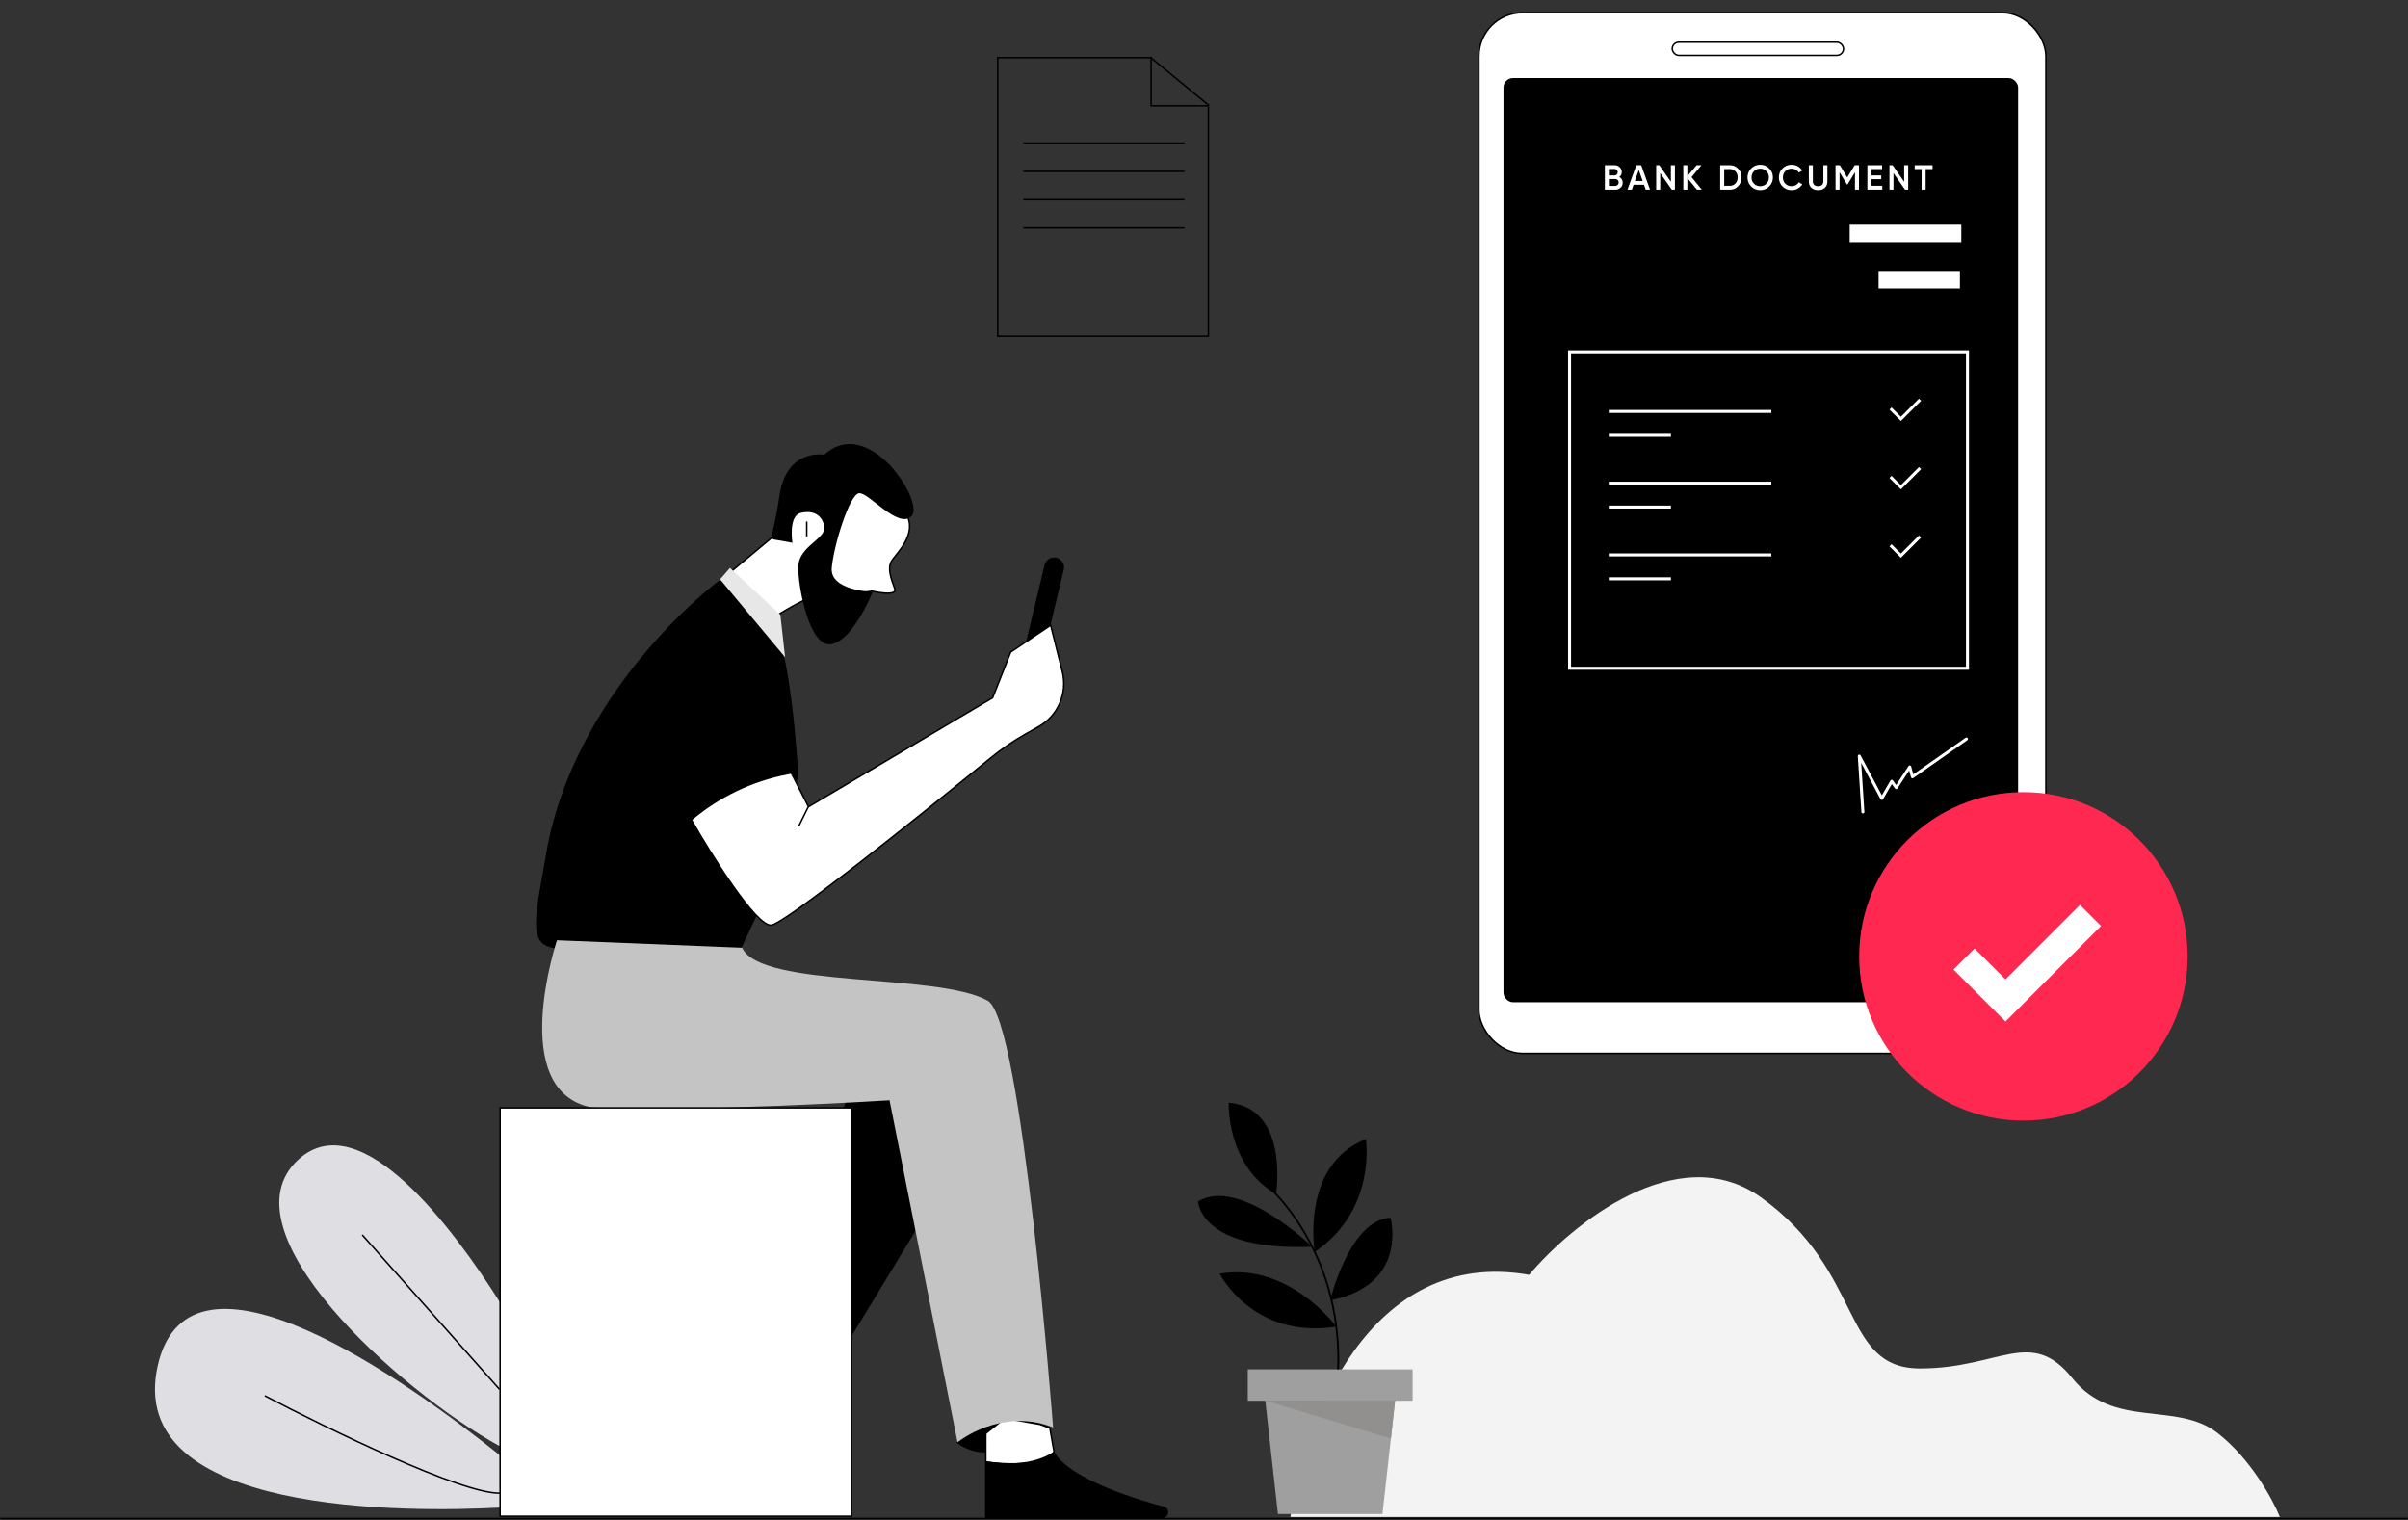 <svg width="808" height="510" viewBox="0 0 808 510" fill="none" xmlns="http://www.w3.org/2000/svg">
<rect x="0" y="0" width="808" height="510" fill="#333333" stroke="none"/>
<mask id="mask0" mask-type="alpha" maskUnits="userSpaceOnUse" x="0" y="0" width="808" height="510">
<rect width="808" height="510" fill="#C4C4C4"/>
</mask>
<g mask="url(#mask0)">
<path d="M590.872 401.745C563.01 381.811 527.412 410.773 513.096 427.746C459.231 418.212 437.255 477.943 433 509H765C762.678 503.222 755.249 489.499 744.105 480.832C730.175 469.998 709.28 479.749 695.35 462.415C681.42 445.08 670.972 459.164 644.273 459.164C617.573 459.164 625.699 426.663 590.872 401.745Z" fill="#F3F3F3"/>
<path d="M167.793 437.008V485.305C133.34 466.288 74.063 412.74 100.161 389.029C121.007 370.092 152.357 412.581 167.793 437.008Z" fill="#DFDFE3"/>
<path d="M167.793 488.332V505.836C137.717 507.428 41.282 508.701 52.978 458.017C63.72 411.311 136.285 463.109 167.793 488.332Z" fill="#DFDFE3"/>
<path d="M121.547 414.342L167.616 466.169" stroke="black" stroke-width="0.5"/>
<path d="M88.853 468.326C109.798 479.321 154.891 501.248 167.708 500.998" stroke="black" stroke-width="0.5"/>
<path d="M287.252 362.312L243.723 458.34L268.521 476.675L315.216 399.773L311.654 357.299L296.221 347.143L287.252 362.312Z" fill="black"/>
<path d="M321.037 484.059C321.037 484.059 324.73 487.357 330.534 487.357L352.958 479.178L341.878 474.298L334.623 474.825L328.292 475.617L326.445 475.749L321.037 484.059Z" fill="black"/>
<path d="M331.331 490.602C331.095 490.57 330.91 490.543 330.781 490.523V480.965L336.422 476.478H340.666L348.932 477.921L352.279 479.184L353.742 487.487C352.306 488.904 350.188 489.818 347.781 490.382C345.326 490.958 342.597 491.163 340.043 491.18C337.491 491.196 335.122 491.024 333.391 490.847C332.525 490.759 331.819 490.67 331.331 490.602Z" fill="white" stroke="black" stroke-width="0.5"/>
<path d="M259.859 179.686L259.876 179.671L259.89 179.655L264.111 174.642L264.129 174.62L264.142 174.595L270.049 163.044L272.496 161.37L282.719 155.341H286.917L286.993 155.401C287.087 155.476 287.226 155.587 287.405 155.73C287.763 156.017 288.279 156.435 288.911 156.959C290.177 158.006 291.909 159.476 293.777 161.163C297.521 164.543 301.783 168.776 303.939 172.239C306.048 175.626 305.262 178.985 303.733 181.832C302.968 183.256 302.023 184.541 301.172 185.623C300.929 185.933 300.692 186.228 300.468 186.506C299.92 187.188 299.454 187.767 299.189 188.201C298.416 189.466 298.394 190.992 298.695 192.582C298.976 194.063 299.545 195.641 300.099 197.175C300.141 197.29 300.182 197.404 300.223 197.517C300.356 197.887 300.333 198.139 300.242 198.317C300.148 198.5 299.957 198.656 299.651 198.777C299.031 199.021 298.069 199.071 297.026 199.013C295.993 198.956 294.92 198.798 294.102 198.652C293.694 198.579 293.351 198.51 293.11 198.46C292.99 198.434 292.895 198.413 292.83 198.399L292.757 198.382L292.739 198.378L292.734 198.377L292.733 198.377L292.733 198.377L292.675 198.62L292.733 198.377L292.69 198.367L292.646 198.372L292.652 198.416C292.646 198.372 292.646 198.372 292.646 198.372L292.646 198.372L292.644 198.372L292.635 198.373L292.601 198.377L292.468 198.392L291.96 198.451C291.521 198.501 290.89 198.574 290.123 198.66C288.587 198.833 286.506 199.064 284.323 199.295C279.946 199.757 275.181 200.217 273.549 200.217C273.095 200.217 272.511 200.353 271.853 200.576C271.19 200.8 270.431 201.118 269.62 201.497C267.997 202.256 266.147 203.266 264.405 204.273C262.662 205.281 261.023 206.289 259.819 207.044C259.218 207.422 258.725 207.737 258.382 207.957C258.273 208.027 258.179 208.088 258.102 208.138C257.894 207.687 257.555 207.179 257.127 206.636C256.6 205.968 255.922 205.229 255.152 204.456C253.611 202.908 251.684 201.209 249.801 199.632C247.919 198.055 246.078 196.598 244.707 195.535C244.022 195.004 243.455 194.571 243.058 194.27C242.911 194.159 242.788 194.066 242.69 193.993L259.859 179.686Z" fill="white" stroke="black" stroke-width="0.5"/>
<path d="M270.688 174.998V179.967" stroke="black" stroke-width="0.5"/>
<path d="M276.587 152.58C276.587 152.58 263.924 150.206 261.55 166.298C259.175 182.391 257.197 180.544 261.55 181.336C265.903 182.127 265.903 182.127 265.903 182.127C265.903 182.127 264.452 173.157 268.673 172.102C272.894 171.047 276.059 172.894 276.587 176.851C277.115 180.808 268.145 183.314 267.881 189.91C267.617 196.505 271.575 217.478 278.961 216.159C286.348 214.84 292.812 198.615 292.812 198.615C292.812 198.615 278.434 198.22 279.093 190.569C279.753 182.919 285.029 166.035 288.195 165.507C291.361 164.979 301.385 177.774 305.87 173.157C310.355 168.541 291.493 138.862 276.587 152.58Z" fill="black"/>
<path d="M242.29 193.998C242.29 193.998 195.067 228.425 183.855 283.166C179.502 307.965 176.864 316.539 185.834 318.121C194.804 319.704 248.753 318.121 248.753 318.121L258.383 297.676L267.88 260.083C267.88 260.083 265.242 212.464 258.119 208.507C258.119 208.507 251.128 199.406 242.29 193.998Z" fill="black"/>
<path d="M186.891 315.49C186.891 315.49 170.007 366.01 198.498 371.55C234.113 373.265 298.483 369.176 298.483 369.176L321.303 483.934C321.303 483.934 335.813 472.063 353.357 478.922C353.357 478.922 342.936 342.267 331.46 335.803C314.84 326.306 255.218 331.714 249.019 317.996L186.891 315.49Z" fill="#C4C4C4"/>
<path d="M330.531 490.231V509.357H390.021C391.076 509.357 392 508.434 392 507.379C392 506.455 391.34 505.664 390.549 505.532C384.085 503.817 358.759 496.694 353.615 486.933C353.747 487.065 345.964 493.133 330.531 490.231Z" fill="black"/>
<path d="M217.629 251.884L231.733 275.521" stroke="black" stroke-width="1.658" stroke-miterlimit="10"/>
<path d="M353.725 190.364L345.74 223.567" stroke="black" stroke-width="6.632" stroke-linecap="round" stroke-linejoin="round"/>
<path d="M265.636 259.689L256.666 230.142" stroke="black" stroke-width="1.658" stroke-miterlimit="10"/>
<path d="M258.815 310.409C253.76 311.055 238.231 286.066 231.966 275.023C241.274 267.158 252.456 261.832 264.428 259.56L265.506 259.355L271.29 270.714L333.075 234.138L339.142 218.791L352.548 209.796L356.449 225.328C358.268 232.568 355.023 240.132 348.522 243.803L344.251 246.214C340.07 248.576 336.115 251.289 332.396 254.327C306.797 275.234 263.509 309.81 258.815 310.409Z" fill="white" stroke="black" stroke-width="0.5"/>
<path d="M241.615 194.379L244.936 190.565L261.839 206.253L263.437 220.523L241.615 194.379Z" fill="#E7E7E7"/>
<path d="M271.234 270.673L267.996 277.247" stroke="black" stroke-width="0.5"/>
<rect x="167.812" y="371.722" width="117.927" height="137.028" fill="white" stroke="black" stroke-width="0.5"/>
<path d="M0 509.5H808" stroke="black" stroke-width="0.5"/>
<rect x="496.246" y="4.25" width="190.249" height="349.204" rx="14.625" fill="white" stroke="black" stroke-width="0.5"/>
<rect x="504.496" y="26.187" width="172.676" height="310.093" rx="3.188" fill="black"/>
<rect x="620.66" y="75.402" width="37.453" height="5.866" fill="white"/>
<rect x="630.348" y="90.938" width="27.298" height="5.866" fill="white"/>
<rect x="526.662" y="118.022" width="133.518" height="106.2" stroke="white"/>
<path d="M539.816 138.052H594.37" stroke="white"/>
<path d="M539.816 162.12H594.37" stroke="white"/>
<path d="M539.816 186.188H594.37" stroke="white"/>
<path d="M539.816 146.075L560.675 146.075" stroke="white"/>
<path d="M539.816 170.143L560.675 170.143" stroke="white"/>
<path d="M539.816 194.212L560.675 194.211" stroke="white"/>
<path d="M634.361 137.07L637.839 140.546L644.27 134.115" stroke="white"/>
<path d="M634.361 160.019L637.839 163.495L644.27 157.064" stroke="white"/>
<path d="M634.361 182.967L637.839 186.444L644.27 180.013" stroke="white"/>
<path d="M625.089 272.43L623.881 253.694L631.434 267.897L634.758 262.156L636.269 264.271L640.802 257.321L641.708 260.645L659.839 247.953" stroke="white" stroke-linecap="round" stroke-linejoin="round"/>
<rect x="561.121" y="14.146" width="57.46" height="4.433" rx="2.216" stroke="black" stroke-width="0.5"/>
<circle cx="678.952" cy="320.896" r="55.104" fill="#FF2850"/>
<path d="M659.047 321.775L672.955 335.683L701.466 307.171" stroke="white" stroke-width="10"/>
<path d="M343.361 48.02H397.455" stroke="black" stroke-width="0.5"/>
<path d="M343.361 57.506H397.455" stroke="black" stroke-width="0.5"/>
<path d="M343.361 66.992H397.455" stroke="black" stroke-width="0.5"/>
<path d="M343.361 76.478H397.455" stroke="black" stroke-width="0.5"/>
<path d="M405.469 34.951V112.846H334.783V19.336H386.112" stroke="black" stroke-width="0.5"/>
<path d="M386.248 19V35.49H405.306" stroke="black" stroke-width="0.5"/>
<path d="M385.99 19.21L405.576 35.316" stroke="black" stroke-width="0.5"/>
<path d="M543.35 59.392C543.903 58.981 544.185 58.429 544.185 57.712C544.185 57.066 543.95 56.525 543.48 56.09C543.021 55.656 542.445 55.432 541.776 55.432H538.509V63.658H542.034C542.728 63.658 543.303 63.435 543.785 62.988C544.267 62.542 544.502 61.978 544.502 61.308C544.502 60.45 544.067 59.769 543.35 59.392ZM541.776 56.702C542.375 56.702 542.833 57.172 542.833 57.783C542.833 58.394 542.375 58.864 541.776 58.864H539.86V56.702H541.776ZM539.86 62.389V60.086H542.034C542.657 60.086 543.151 60.591 543.151 61.237C543.151 61.884 542.657 62.389 542.034 62.389H539.86ZM553.672 63.658L550.699 55.432H549.077L546.093 63.658H547.561L548.137 62.001H551.639L552.215 63.658H553.672ZM549.888 57.019L551.193 60.732H548.584L549.888 57.019ZM560.667 61.014L556.789 55.432H555.732V63.658H557.083V58.076L560.961 63.658H562.019V55.432H560.667V61.014ZM567.598 59.44L570.924 55.432H569.314L566.188 59.122V55.432H564.837V63.658H566.188V59.745L569.431 63.658H571.041L567.598 59.44ZM577.205 55.432V63.658H580.437C581.565 63.658 582.505 63.259 583.246 62.471C583.998 61.672 584.374 60.697 584.374 59.545C584.374 58.382 583.998 57.407 583.246 56.619C582.505 55.832 581.565 55.432 580.437 55.432H577.205ZM578.557 62.366V56.725H580.437C581.213 56.725 581.847 56.995 582.329 57.524C582.822 58.053 583.069 58.723 583.069 59.545C583.069 60.356 582.822 61.038 582.329 61.566C581.847 62.095 581.213 62.366 580.437 62.366H578.557ZM593.655 62.577C594.49 61.743 594.901 60.732 594.901 59.545C594.901 58.358 594.49 57.348 593.655 56.525C592.833 55.691 591.822 55.279 590.635 55.279C589.448 55.279 588.438 55.691 587.603 56.525C586.781 57.348 586.37 58.358 586.37 59.545C586.37 60.732 586.781 61.743 587.603 62.577C588.438 63.4 589.448 63.811 590.635 63.811C591.822 63.811 592.833 63.4 593.655 62.577ZM588.555 61.66C588.003 61.096 587.721 60.391 587.721 59.545C587.721 58.699 588.003 57.994 588.555 57.442C589.119 56.878 589.813 56.596 590.635 56.596C591.458 56.596 592.151 56.878 592.703 57.442C593.268 57.994 593.55 58.699 593.55 59.545C593.55 60.391 593.268 61.096 592.703 61.66C592.151 62.213 591.458 62.495 590.635 62.495C589.813 62.495 589.119 62.213 588.555 61.66ZM601.198 63.811C601.951 63.811 602.644 63.635 603.267 63.282C603.901 62.918 604.395 62.436 604.736 61.837L603.56 61.167C603.137 61.978 602.233 62.495 601.198 62.495C600.317 62.495 599.612 62.213 599.06 61.66C598.519 61.108 598.249 60.403 598.249 59.545C598.249 58.687 598.519 57.982 599.06 57.43C599.612 56.878 600.317 56.596 601.198 56.596C602.233 56.596 603.126 57.113 603.56 57.924L604.736 57.242C604.03 56.032 602.691 55.279 601.198 55.279C599.965 55.279 598.93 55.691 598.12 56.513C597.309 57.324 596.897 58.335 596.897 59.545C596.897 60.756 597.309 61.766 598.12 62.589C598.93 63.4 599.965 63.811 601.198 63.811ZM606.951 60.932C606.951 61.813 607.245 62.507 607.821 63.035C608.397 63.552 609.149 63.811 610.065 63.811C610.982 63.811 611.734 63.552 612.31 63.035C612.886 62.507 613.179 61.813 613.179 60.932V55.432H611.828V60.85C611.828 61.849 611.24 62.495 610.065 62.495C608.89 62.495 608.303 61.849 608.303 60.85V55.432H606.951V60.932ZM622.337 55.432L619.845 59.545L617.366 55.432H615.909V63.658H617.26V57.783L619.763 61.931H619.928L622.431 57.794V63.658H623.782V55.432H622.337ZM627.949 60.145H631.239V58.864H627.949V56.725H631.533V55.432H626.597V63.658H631.592V62.366H627.949V60.145ZM638.939 61.014L635.062 55.432H634.004V63.658H635.355V58.076L639.233 63.658H640.291V55.432H638.939V61.014ZM642.463 55.432V56.725H644.789V63.658H646.141V56.725H648.456V55.432H642.463Z" fill="white"/>
</g>
<g clip-path="url(#clip0)">
<path d="M418.693 459.464H474V469.995H418.693V459.464Z" fill="#9F9F9F"/>
<path d="M424.562 469.962L428.811 508H463.884L468.133 469.962H424.562Z" fill="#9F9F9F"/>
<path d="M424.562 469.962H468.133L466.716 482.686L424.562 469.962Z" fill="#928F8F"/>
<path d="M449.012 459.464C450.462 418.503 424.562 397.142 424.562 397.142" stroke="black" stroke-width="0.6" stroke-miterlimit="10"/>
<path d="M428.17 400.663C428.17 400.663 432.757 371.761 412.286 370C412.286 370 411.443 390.996 428.17 400.663Z" fill="black"/>
<path d="M440.275 418.303C440.275 418.303 415.994 394.65 401.999 403.121C401.999 403.121 402.539 419.865 440.275 418.303Z" fill="black"/>
<path d="M458.318 382.192C458.318 382.192 462.061 405.912 441.153 420.064C441.153 420.031 436.229 390.995 458.318 382.192Z" fill="black"/>
<path d="M448.404 445.146C448.404 445.146 432.52 423.386 409.251 427.373C409.251 427.373 420.447 449.498 448.404 445.146Z" fill="black"/>
<path d="M446.348 436.309C446.348 436.309 452.756 409.267 466.582 408.603C466.582 408.603 472.821 431.094 446.348 436.309Z" fill="black"/>
</g>
<defs>
<clipPath id="clip0">
<rect width="72" height="138" fill="white" transform="matrix(-1 0 0 1 474 370)"/>
</clipPath>
</defs>
</svg>
